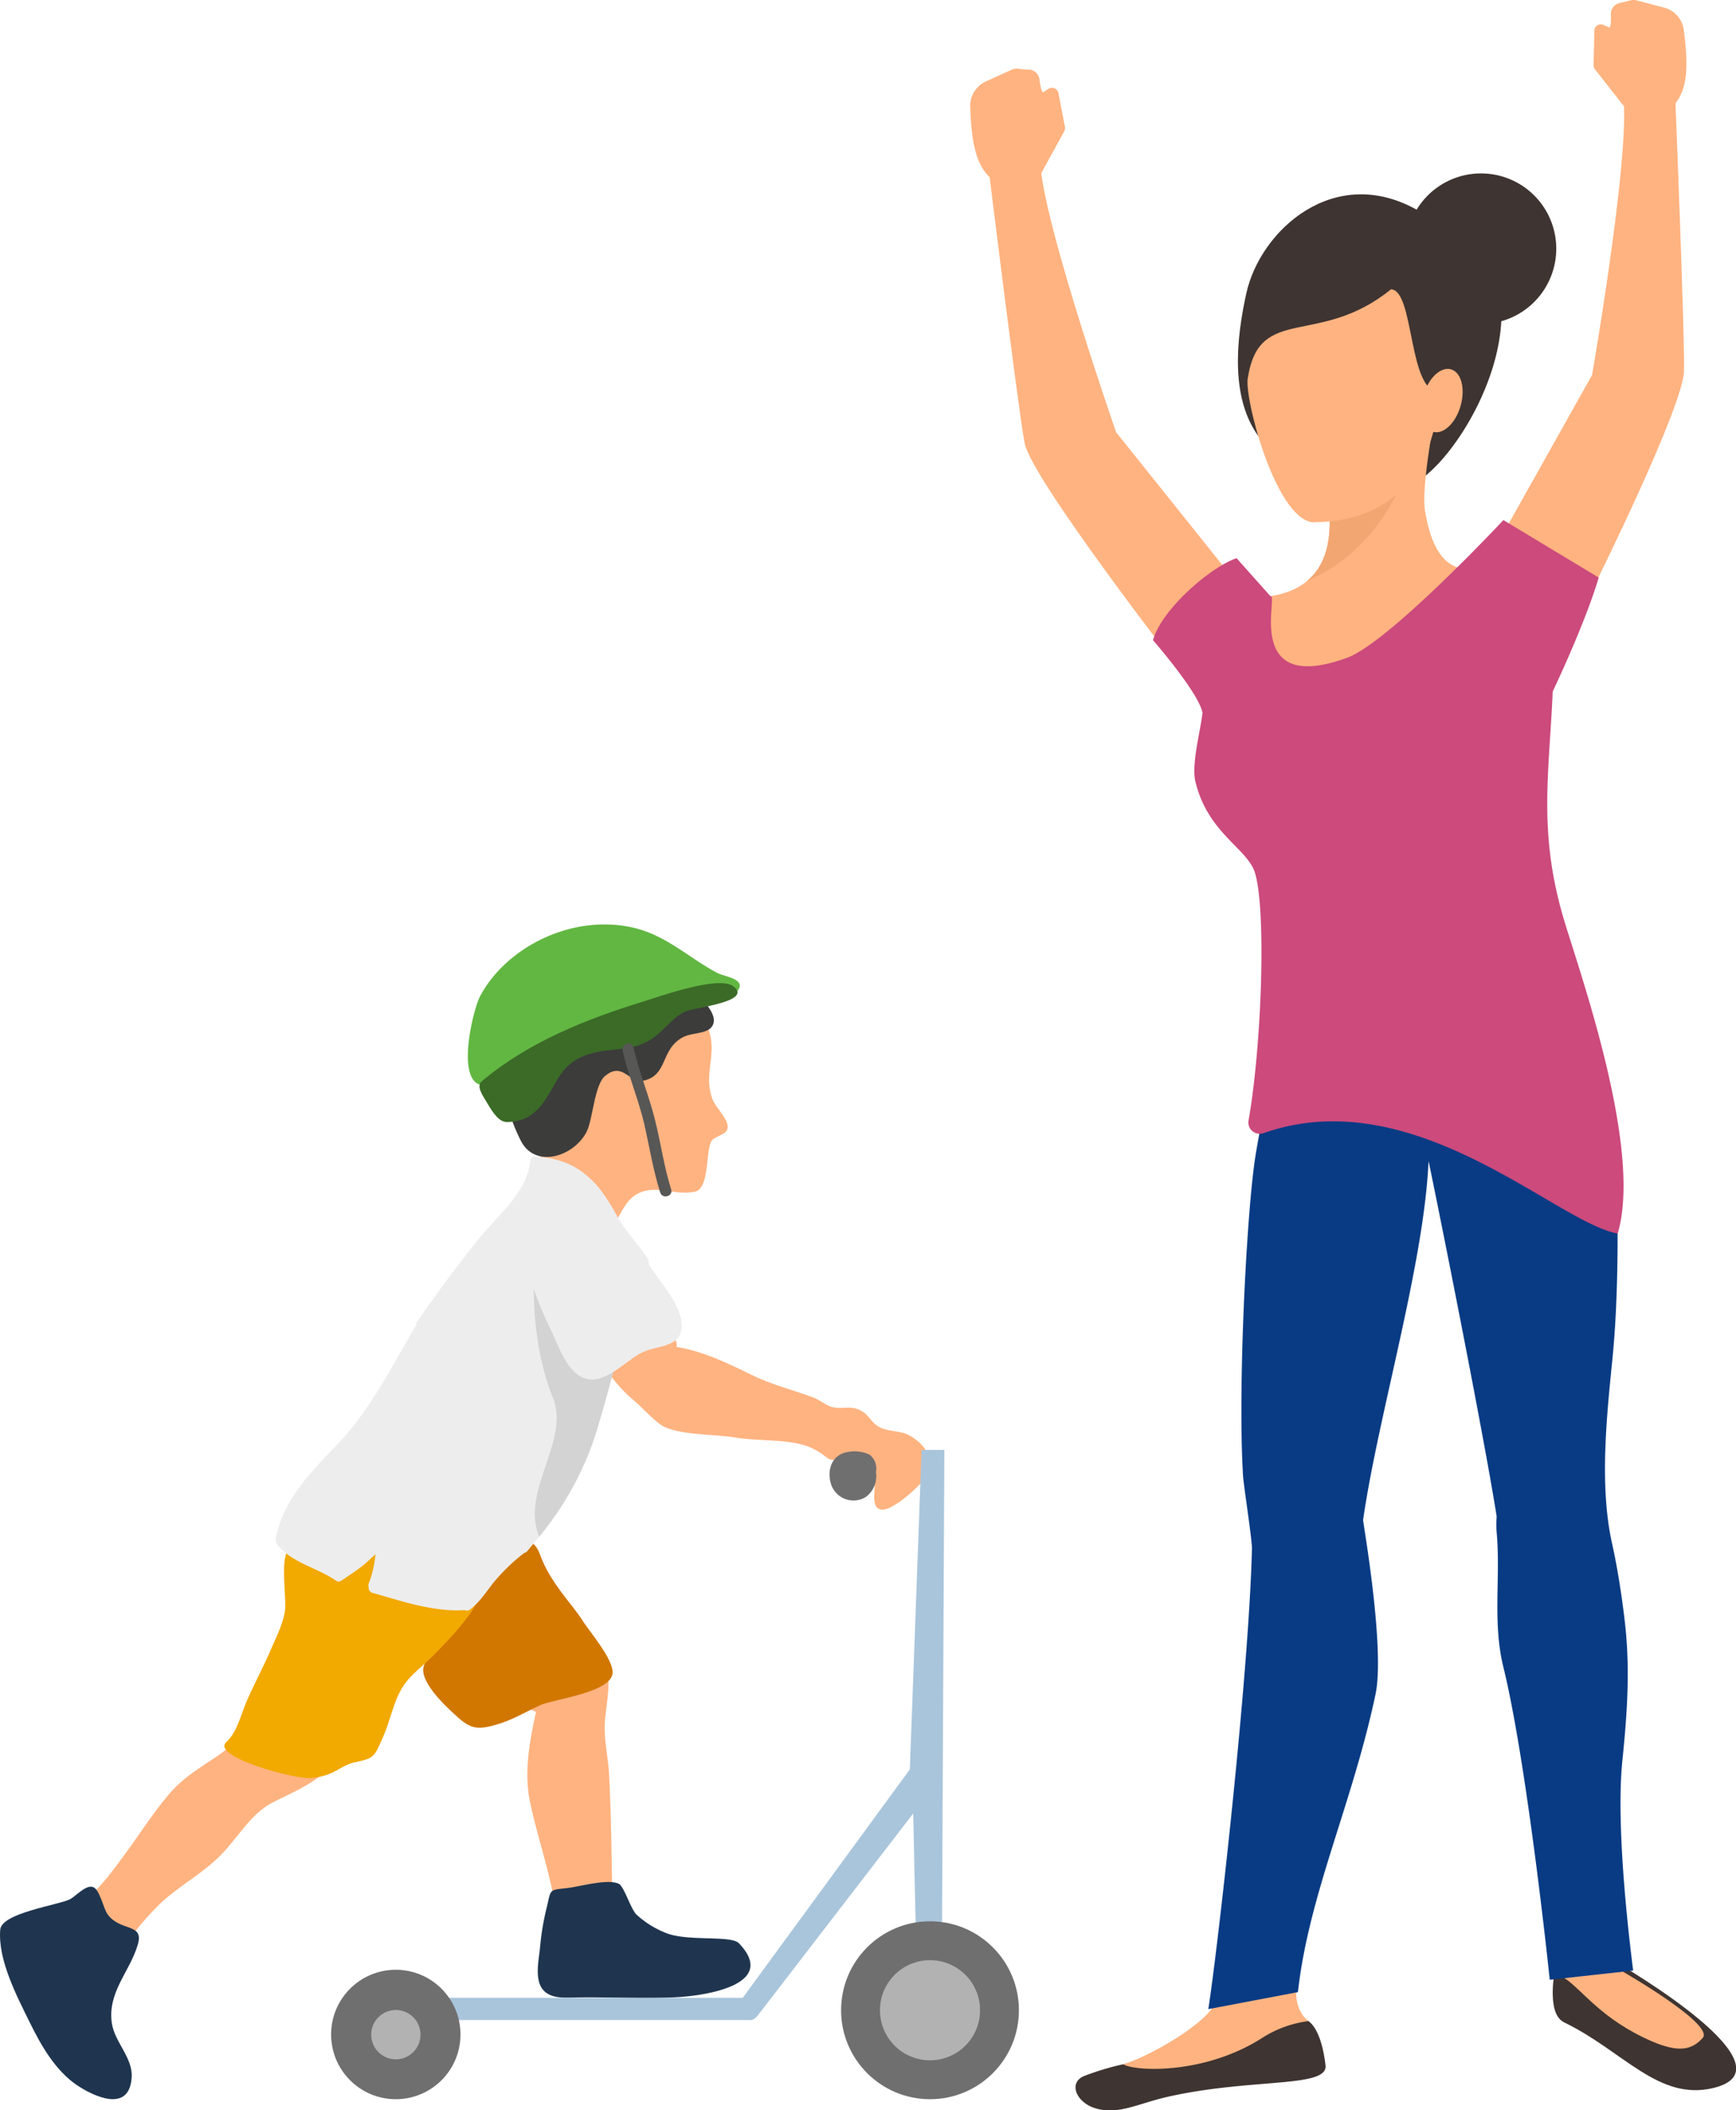 <?xml version="1.0" encoding="UTF-8"?>
<svg xmlns="http://www.w3.org/2000/svg" viewBox="0 0 295.23 358.69">
  <defs>
    <style>.a{fill:#3e3431;}.b{fill:#ffb380;}.c{fill:#083b84;}.d{fill:#d17700;}.e{fill:#f2a900;}.f{fill:#1f354f;}.g{fill:#3c3c3b;}.h{fill:#62b742;}.i{fill:#3b6b27;}.j{fill:#ededed;}.k{fill:#575756;}.l{fill:#706f6f;}.m{fill:#a9c5db;}.n{fill:#d3d3d3;}.o{fill:#b2b2b2;}.p{fill:#f2a672;}.q{fill:#b54d7c;}.r{fill:#cc4a7c;}</style>
  </defs>
  <path class="a" d="M558.38,663.61c-.61,3.27-20.18,7.43-20.18,7.43a46.57,46.57,0,0,0-6.65,2c-2.7,1.14-1.34,4.37,1.67,5.4,4,1.37,7.48-.74,12.65-1.89,14.31-3.2,27.21-1.44,26.74-5.33-.1-.8-.63-5.8-2.86-7.49C569.75,663.7,559,660.34,558.38,663.61Z" transform="translate(-347.19 -320.17)"></path>
  <path class="b" d="M567.61,658.83c0-1.75-13.84,1.89-13.84,1.89-1.41,3.42-11.26,9.09-15.57,10.32,2,1.22,13.83,1.82,23.68-4.5a19,19,0,0,1,7.87-2.84S567.64,662.48,567.61,658.83Z" transform="translate(-347.19 -320.17)"></path>
  <path class="a" d="M620.82,653c-4.51-2.46-9.46-2.89-9.57,5.73,0,1.91.23,4.39,2,5.22,10,4.85,16,13.39,25.34,11.12C652.6,671.67,624.23,654.91,620.82,653Z" transform="translate(-347.19 -320.17)"></path>
  <path class="b" d="M622.76,655.05s-12.41-.56-9.46,1.38,6.24,7,14.79,10.7c4.88,2.12,7,1.29,8.67-.57C638.82,664.21,622.76,655.05,622.76,655.05Z" transform="translate(-347.19 -320.17)"></path>
  <path class="c" d="M621.39,509.13c-1.5-12.31-17.08-31.72-17.08-31.72l-16.86,1.95h0l-19.16,2.21s-5.58,22.75-7.58,35c-1.47,9.05-3.05,39.07-2.13,54.37.1,1.73,1.53,10.77,1.52,12.47-.53,21.92-6,69.36-7.42,78.26l15.24-2.89c1.83-16.57,9.29-32.06,13.2-50.65,1.61-7.66-2-28.46-2.12-29.58,2.52-17.6,10.38-43.53,11.13-61,.2.6,9.18,45.1,11.59,60.39a16.47,16.47,0,0,0,0,2.72c.69,7.82-.73,15.23,1.13,22.83,4.06,16.52,7.86,52.75,7.89,53.19l14.19-1.56c-1.49-11.81-2.77-26.68-1.83-35.74.85-8.29,1.36-15.87.35-24.1-.62-5.11-1.34-9.31-2.11-12.77-2.17-9.79-.93-21.44.07-31.41C622.85,536.68,622.27,516.31,621.39,509.13Z" transform="translate(-347.19 -320.17)"></path>
  <path class="b" d="M431.28,607.16a1,1,0,0,0,.22.24,35,35,0,0,0,6.85,3.74c-1.07,4.86-2.07,10.24-1.05,15.16,1.29,6.23,3.43,12.06,4.38,18.32-.81,3.42-2.21,8.8-.3,11.56,2.56,3.68,9.56,1.56,13.14,1.26,5-.41,12.75,1.17,17.29-1.68,1.69-1.07,2.37-2.55.73-3.88a.9.9,0,0,0-.8-.41c-8.13.14-15.62-2.62-20.44-9.37l0,0c-.09-6.73-.18-13.47-.52-20.2-.16-3.17-1-6.4-.68-9.54.28-2.91.82-5.33.44-8.3a1,1,0,0,0-.25-.54c-1.51-5.85-7.9-7.77-13.13-6.07-3,1-7.57,3.85-7,7A2.63,2.63,0,0,0,431.28,607.16Z" transform="translate(-347.19 -320.17)"></path>
  <path class="d" d="M419.3,603.23c1.93-5,3.85-10.56,7.75-13.86,2.4-2,9.63-11.68,12-4.91,1.61,4.59,5.6,8.58,7.17,11.1,1.19,1.92,5.57,6.91,5.12,9.2-.63,3.16-10,4.22-12.28,5.25-2.6,1.18-4.69,2.53-7.56,3.33-3.43,1-4.52.57-7.16-1.92C422.79,610,418.31,605.78,419.3,603.23Z" transform="translate(-347.19 -320.17)"></path>
  <path class="b" d="M352.08,656.79c2,4.24,3.33,8.88,5.77,12.9,1.27,2.09,4.38,6.46,7.51,5.33,4.17-1.52.21-6.36-.49-8.81-2.34-8.21,3.84-16.86,9.39-22.3,3.16-3.09,7.16-5.11,10.3-8.25,3-3,4.86-6.57,8.25-8.69s15.32-5.73,11.15-13.36c-1.56-2.85-6.77-2.46-9.39-1.77-3.76,1-6,3.53-8.91,5.73-3.65,2.71-7,4.25-10,7.88-2.63,3.15-4.81,6.62-7.24,9.91s-5,6.88-8.42,9c-3.13,1.95-7.23,1.37-10.13,3.87C347.18,650.55,351,654.38,352.08,656.79Z" transform="translate(-347.19 -320.17)"></path>
  <path class="e" d="M400,622.39c4.15-.32,4.92-2.12,7.56-2.68,3.34-.72,3.25-.87,4.76-4.27,1.2-2.69,1.75-5.9,3.28-8.42,1.3-2.14,3.53-3.68,5.32-5.49,2.14-2.17,12.39-12.42,5.29-11.76-8.7.81-9.43-4.65-14.1-8.29-8-6.29-15.13-2.39-16.41,3.33-.5,2.25.07,6.6,0,8.55-.07,2.23-1.57,5.16-2.44,7.18-1.29,3-2.86,5.87-4.15,8.87-1,2.3-1.54,5.1-3.45,6.89C383.07,618.75,397.26,622.62,400,622.39Z" transform="translate(-347.19 -320.17)"></path>
  <path class="f" d="M352.32,664.07c1.88,3.83,4.29,8,7.86,10.46,2.95,2,9,4.85,9.4-1.23.24-3.35-2.89-6-3.37-9.23-.77-5.28,3.05-8.74,4.41-13.35,1.1-3.72-2.85-2.18-5.06-5.07-.81-1-1.36-4.33-2.57-4.74s-3,1.63-3.9,2.09c-2.06,1-11.62,2.32-11.86,5.15C346.8,653.32,350.08,659.52,352.32,664.07Z" transform="translate(-347.19 -320.17)"></path>
  <path class="f" d="M439.67,658.53c1.36,1.4,3.6,1.21,5.7,1.16,5.52-.12,13.47.39,19-.22,1.89-.21,15.43-1.76,8.48-9-1.36-1.42-8.94-.22-12.57-1.81a16.26,16.26,0,0,1-4.85-3.06c-1-1-2.09-4.75-3-5.23-1.88-.92-6.6.47-8.76.72-3.12.36-2.76.13-3.46,3.13a43.74,43.74,0,0,0-1.18,7C438.82,653.35,438,656.77,439.67,658.53Z" transform="translate(-347.19 -320.17)"></path>
  <path class="b" d="M437,509.1c1.29,3.3,2.4,6.2,2,9.73-.37,3-2.11,5.84-1.36,8.93,1.45,6,10,4.88,13.4,1.18,1.64-1.81,2.18-4.46,4.4-5.77,3.15-1.85,6.67.36,10-.47,2.59-.66,1.65-7.58,2.91-8.8.45-.44,1.95-.93,2.33-1.43,1.14-1.48-1.73-3.82-2.33-5.48-2-5.47,2.33-8.85-2.62-15.34-5.63-7.37-19.51-6.61-26.4-1.08C432.72,495.83,434.36,502.35,437,509.1Z" transform="translate(-347.19 -320.17)"></path>
  <path class="g" d="M446.9,512.65c1.12-2.06,1.34-8.08,3.2-9.6,3-2.5,4.17,1.3,6.4.84,4.38-.91,2.9-5.25,6.77-7.39,1.86-1,4.9-.41,5.3-2.59.31-1.68-2.08-4.05-3.12-5.05-7.22-7-22.94-7.29-29.59.75-5.46,6.58-3.67,17.44-.09,24.47C438.16,518.77,444.6,516.88,446.9,512.65Z" transform="translate(-347.19 -320.17)"></path>
  <path class="h" d="M429,504.59c-.31-.07,6.16-4.8,7.52-5.48a135.59,135.59,0,0,1,14.55-6.17c5.36-1.94,10.82-4.1,16.58-4.42.12,0,4.72.38,5,.05,1.5-2-2.2-2.38-3.42-3-5-2.62-8.81-6.56-14.71-7.8-10.39-2.18-21.31,3.55-25.65,11.67C427.72,491.47,424.68,503.67,429,504.59Z" transform="translate(-347.19 -320.17)"></path>
  <path class="i" d="M430,507.59c1,1.72,2.07,3.32,3.43,3.3,5.09-.08,6.54-3.89,8.69-7.46s5.25-4.4,9.25-4.82c3-.31,5.08-.55,7.43-2.42,1.74-1.38,2.85-3.08,4.91-4.07,1.49-.71,11.63-1.66,8.2-4.3-2.48-1.92-12.68,1.78-15.27,2.57-9.78,3-19.55,6.9-27.47,13.52C428.12,504.78,429.18,506.21,430,507.59Z" transform="translate(-347.19 -320.17)"></path>
  <path class="j" d="M394.18,582.37a1.08,1.08,0,0,0,.22.44c2.62,3.08,6.68,3.81,9.89,6a.8.8,0,0,0,1,0l0,0c1.31-.91,2.7-1.76,3.91-2.78.66-.56,1.23-1.13,1.84-1.68a18.55,18.55,0,0,1-1.15,5,.75.75,0,0,0,0,.57.9.9,0,0,0,.66,1c5.14,1.44,10.31,3.26,15.71,2.93a.78.78,0,0,0,.85-.1c1.7-1.27,2.74-3,4.06-4.64a32.56,32.56,0,0,1,5.2-5,.78.78,0,0,0,.47-.27c5.35-6.3,9.42-12.59,11.83-20.58,2.32-7.71,4.27-15.54,6.27-23.35a25.49,25.49,0,0,0,2.4-4.82s0,0,0,0a.8.8,0,0,0,0-1c-1.62-2.4-3.66-4.57-5.13-7.05a32.22,32.22,0,0,0-3.19-5c-3.1-3.61-6.05-4.88-10.72-5.32a.8.8,0,0,0-.91.67.76.76,0,0,0,0,.15,1,1,0,0,0-.08.25c-.6,5.27-5.88,9.34-9,13.31q-5.31,6.68-10.16,13.69a.84.84,0,0,0-.17.59c-4.16,7-7.87,14.58-13.55,20.45-4.44,4.58-9.16,9.41-10.35,15.9A1,1,0,0,0,394.18,582.37Z" transform="translate(-347.19 -320.17)"></path>
  <path class="b" d="M443,537.93c3.48,7.25,5.62,15,12,20.29,1.32,1.09,3.78,3.85,5.19,4.49,3.26,1.46,8.51,1.2,12.14,1.82,3.82.66,9.52.13,13,1.81,3.22,1.57,2.15,2.46,5.45,1.7,9.34-2.12,2.48,8.66,6.5,8.73,2,.05,7.31-4.74,7.86-6.4.85-2.55-.83-4.8-3.21-6.17-1.55-.9-3.47-.65-5-1.36s-1.81-2.05-3.23-2.84c-1.88-1.06-3.08-.21-5.07-.68-.79-.18-2.09-1.21-3-1.56-3.64-1.38-7.12-2.17-10.68-3.92-4.08-2-8.21-4-12.75-4.73.9-1-6.19-12.93-7.15-14.58-1.56-2.66-6.23-11.53-10.39-10.69C436.11,523,441.36,534.53,443,537.93Z" transform="translate(-347.19 -320.17)"></path>
  <path class="k" d="M454.93,498.23c.95,4.2,2.63,8.16,3.66,12.33,1,4,1.5,7.84,2.74,11.78.37,1.18-1.49,1.7-1.87.51-1.25-4-1.82-7.77-2.74-11.78-1-4.18-2.7-8.14-3.65-12.33C452.79,497.53,454.66,497,454.93,498.23Z" transform="translate(-347.19 -320.17)"></path>
  <path class="l" d="M491.24,567a6,6,0,0,1,3.84.43,3,3,0,0,1,1.08,2.95,4.41,4.41,0,0,1-1.7,4.22,4,4,0,0,1-5.54-1.29,3.9,3.9,0,0,1-.35-.71C487.77,570.25,488.51,567.5,491.24,567Z" transform="translate(-347.19 -320.17)"></path>
  <path class="m" d="M414.5,659.75h59l28.42-38.83,2-54.3,3.87,0-.5,102.85H503.4l-.91-41.05L476,662.83l-.06.06-.21.22-.12.1a1.14,1.14,0,0,1-.23.15l-.13.07a1,1,0,0,1-.29.1l-.1,0a3,3,0,0,1-.42,0h-60a1.94,1.94,0,0,1,0-3.87Z" transform="translate(-347.19 -320.17)"></path>
  <circle class="l" cx="158.16" cy="341.69" r="15.12"></circle>
  <circle class="l" cx="67.31" cy="345.81" r="11"></circle>
  <path class="n" d="M438.89,581.38a53.17,53.17,0,0,0,9.81-18.11c1.88-6.27,3.52-12.62,5.15-19-2.72-9.93-7.69-18.91-11.31-18.91-5.24,0-6.37,20.08-1.33,32.38C444.2,565.06,435.65,573.58,438.89,581.38Z" transform="translate(-347.19 -320.17)"></path>
  <path class="j" d="M440.91,546.3c1.24,2.59,2.8,7.46,6,8.24,3.4.83,6.78-3.22,9.55-4.52,2.59-1.21,6.47-.77,6.67-4.31.19-3.34-3.53-7.48-5.24-10.08-2.44-3.71-4.8-7.38-8-10.48-2.61-2.54-6.65-6.33-10.16-3-2.22,2.09-2.48,6.16-2.75,9C436.46,536.57,438.62,541.52,440.91,546.3Z" transform="translate(-347.19 -320.17)"></path>
  <circle class="o" cx="158.16" cy="341.69" r="8.51"></circle>
  <path class="o" d="M410.32,666a4.19,4.19,0,1,0,4.18-4.18h0A4.18,4.18,0,0,0,410.32,666Z" transform="translate(-347.19 -320.17)"></path>
  <path class="b" d="M525.5,335.25l-.84.57s-.35.47-.7-2.16A1.89,1.89,0,0,0,522.2,332c-.68,0-1.44-.09-1.92-.15a2,2,0,0,0-1,.15l-4.4,2a4.55,4.55,0,0,0-2.69,4.31c.23,7,1.24,10.13,3.58,12.25a10.75,10.75,0,0,1,3.19,5.63l4.63-5.35,4.59-8.36a1.15,1.15,0,0,0,.12-.73L527.19,336a1.09,1.09,0,0,0-1.27-.89,1.25,1.25,0,0,0-.43.17Z" transform="translate(-347.19 -320.17)"></path>
  <path class="b" d="M524.28,345.7c2.06-5.51-9.09,2.13-9.09,2.13s5.12,41.67,6.25,47.67,26.5,38.68,26.5,38.68l12.84-10.83L537,393.64S522.22,351.22,524.28,345.7Z" transform="translate(-347.19 -320.17)"></path>
  <path class="b" d="M630.14,321.45l-4.65-1.22a1.93,1.93,0,0,0-1,0c-.46.13-1.2.31-1.87.46a1.9,1.9,0,0,0-1.48,1.9c.09,2.65-.33,2.24-.33,2.24l-.92-.42a1.09,1.09,0,0,0-1.46.54,1,1,0,0,0-.1.44l-.13,5.86a1.12,1.12,0,0,0,.24.7l5.88,7.5,5.44,4.53a10.72,10.72,0,0,1,2.23-6.07c2-2.48,2.46-5.68,1.55-12.67A4.56,4.56,0,0,0,630.14,321.45Z" transform="translate(-347.19 -320.17)"></path>
  <path class="b" d="M622.74,334.55c2.93,5.11-4.8,49.37-4.8,49.37l-18.62,33.17,19,2.66s15.12-30.42,15.26-36.53-1.55-48.05-1.55-48.05S619.82,329.44,622.74,334.55Z" transform="translate(-347.19 -320.17)"></path>
  <path class="a" d="M588.45,356c-14.28-8.23-26.93,3.3-29.3,14-5.85,26.43,6.83,32.43,26.36,33.09C594.76,402.25,617.05,364,588.45,356Z" transform="translate(-347.19 -320.17)"></path>
  <path class="a" d="M601.08,349.81a12.8,12.8,0,1,0,10.61,14.66h0a12.79,12.79,0,0,0-10.6-14.66Z" transform="translate(-347.19 -320.17)"></path>
  <path class="b" d="M591,392.05l-18.73,8.56c.65,4,4.71,18.76-9,20.89,0,0-5.73,24.85,18.94,20.82s14.4-25.47,14.4-25.47c-4.8-.06-6.42-5.82-7.07-9.82S591,392.05,591,392.05Z" transform="translate(-347.19 -320.17)"></path>
  <path class="p" d="M569.51,418.88c11.73-4.87,16-16.6,16-16.6l-12.61,2.06C573.61,408.75,573.91,415.19,569.51,418.88Z" transform="translate(-347.19 -320.17)"></path>
  <path class="b" d="M583.74,369.35c-12.22,9.91-22.33,2.48-24.32,14.95-.8,2.84,4.46,23.61,10.88,24.64,15.6,0,21-10.84,21.74-22.2C586.64,387.15,587.76,369.42,583.74,369.35Z" transform="translate(-347.19 -320.17)"></path>
  <path class="b" d="M589.27,387.35c-.84,2.93-.12,5.72,1.63,6.22s3.84-1.46,4.68-4.4.13-5.71-1.62-6.22S590.12,384.42,589.27,387.35Z" transform="translate(-347.19 -320.17)"></path>
  <path class="q" d="M597.22,456.5c-9.74,8.28-17,4.48-23.58,5.91s-5.69,2.9-11.32,4.14C590,472.07,602.25,452.23,597.22,456.5Z" transform="translate(-347.19 -320.17)"></path>
  <path class="r" d="M560.56,468.37c-1.36-4.05-8-6.66-10.08-15.37-.7-3,.9-8.72,1.21-11.68-.64-3.41-8.41-12.33-8.41-12.33,1.39-5.17,9.67-12.37,14.2-13.95l5.76,6.46c1.51-.53-4.75,16.93,13,10.49,7.18-2.6,26.62-23.42,26.62-23.42l16.21,9.77c-2.37,8-7.82,19.36-7.82,19.36-.59,13.8-2.47,23.7,1.76,38.28,2.48,8.51,13.63,39.24,9.29,53.86-10.43-1.84-34.6-26.08-60.21-17.07a1.93,1.93,0,0,1-2.56-2.18C561.79,497.72,562.57,474.42,560.56,468.37Z" transform="translate(-347.19 -320.17)"></path>
</svg>
